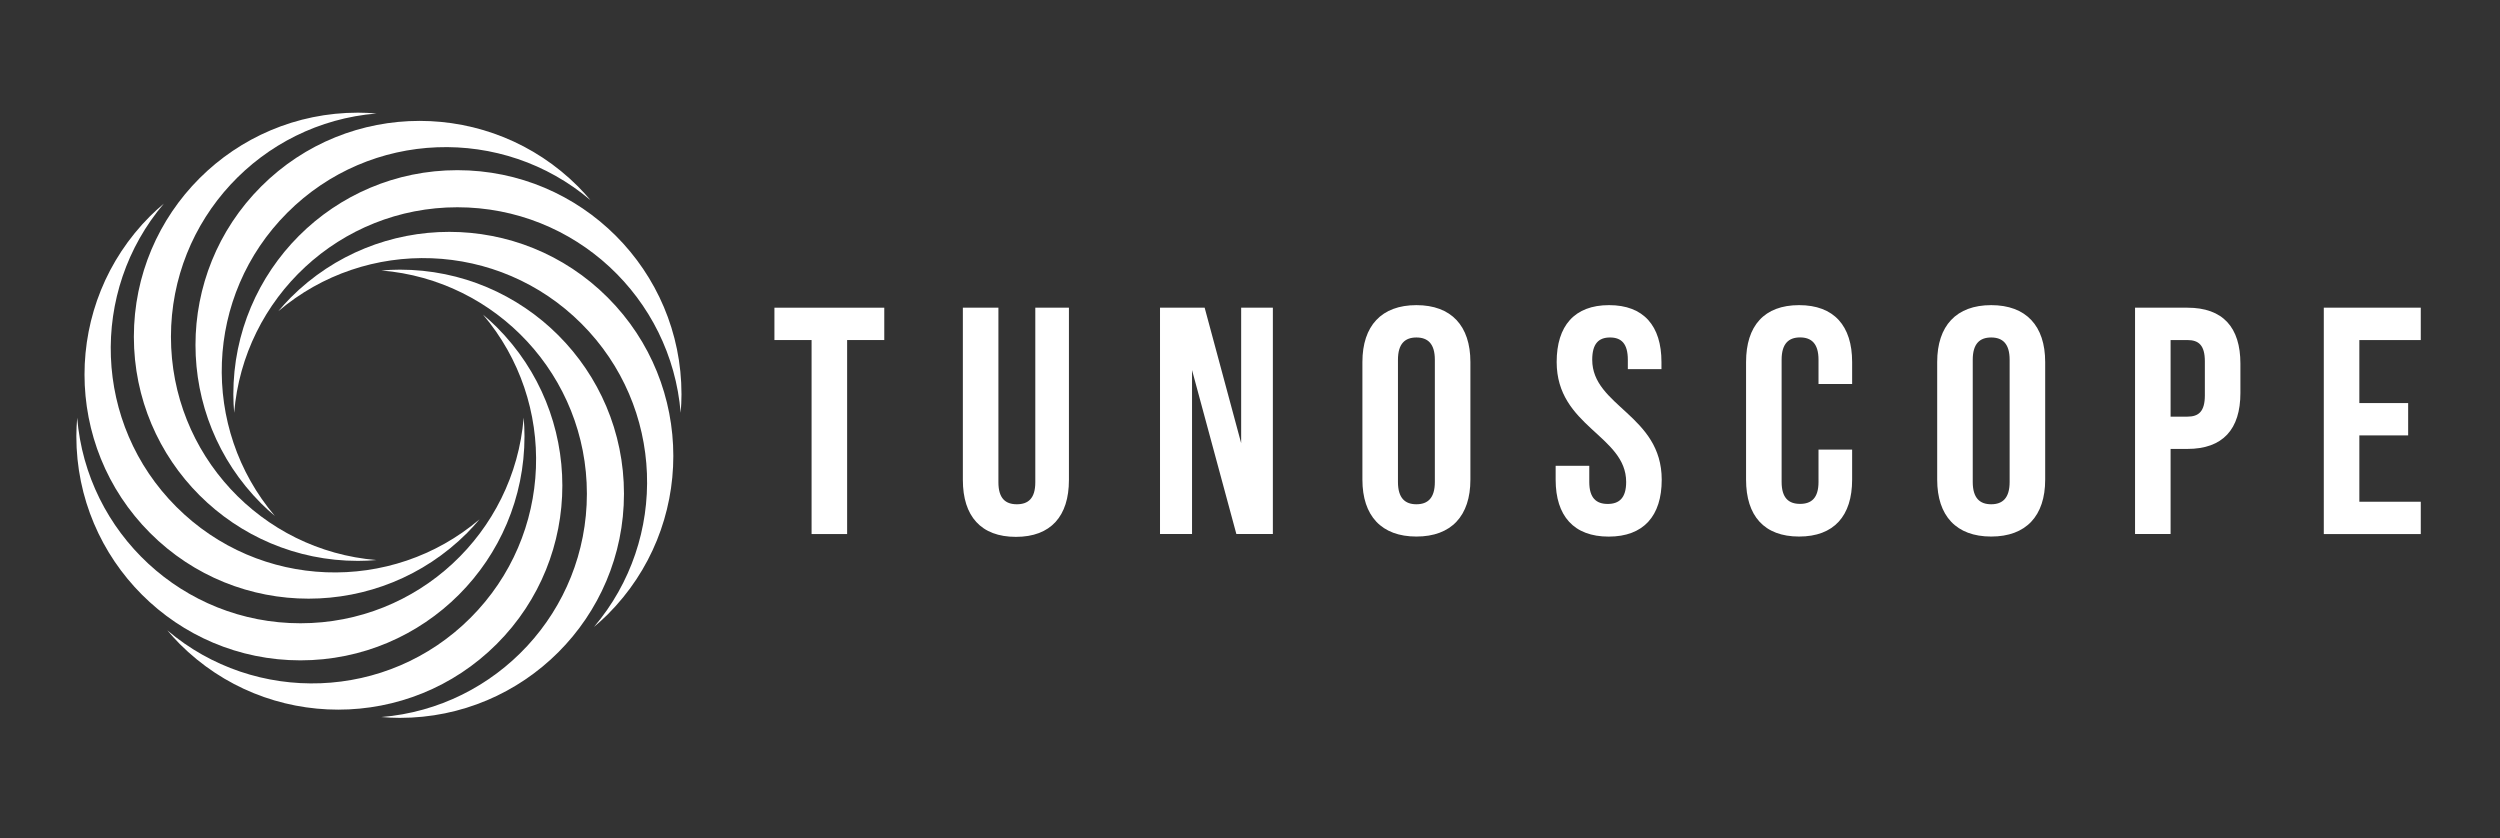 <?xml version="1.0" encoding="utf-8"?>
<!-- Generator: Adobe Illustrator 24.0.1, SVG Export Plug-In . SVG Version: 6.00 Build 0)  -->
<svg version="1.1" id="Calque_2" xmlns="http://www.w3.org/2000/svg" xmlns:xlink="http://www.w3.org/1999/xlink" x="0px" y="0px"
	 viewBox="0 0 390.32 130.88" style="enable-background:new 0 0 390.32 130.88;" xml:space="preserve">
<rect x="0" y="0" width="390.32" height="130.88" fill="#333333" stroke="none"/>
<style type="text/css">
	.st0{fill:#FFFFFF;}
</style>
<g>
	<path class="st0" d="M44.86,33.21c12.97-12.97,33.6-13.62,47.34-1.95c-0.62-0.73-1.26-1.45-1.95-2.14
		c-13.66-13.66-35.81-13.66-49.48,0s-13.66,35.81,0,49.48c0.69,0.69,1.41,1.33,2.14,1.95C31.24,66.8,31.89,46.18,44.86,33.21z"/>
	<path class="st0" d="M26.69,52.58c0-18.35,14.13-33.39,32.09-34.86c-0.95-0.08-1.92-0.13-2.89-0.13
		c-19.32,0-34.99,15.66-34.99,34.99s15.66,34.99,34.99,34.99c0.97,0,1.94-0.05,2.89-0.13C40.81,85.97,26.69,70.93,26.69,52.58z"/>
	<path class="st0" d="M27.53,79.13c-12.97-12.97-13.62-33.6-1.95-47.34c-0.73,0.62-1.45,1.26-2.14,1.95
		c-13.66,13.66-13.66,35.81,0,49.48s35.81,13.66,49.48,0c0.69-0.69,1.33-1.41,1.95-2.14C61.13,92.75,40.51,92.11,27.53,79.13z"/>
	<path class="st0" d="M46.91,97.31c-18.35,0-33.39-14.13-34.86-32.09c-0.08,0.95-0.13,1.92-0.13,2.89
		c0,19.32,15.66,34.99,34.99,34.99S81.89,87.43,81.89,68.1c0-0.97-0.05-1.94-0.13-2.89C80.29,83.18,65.25,97.31,46.91,97.31z"/>
	<path class="st0" d="M73.46,96.46c-12.97,12.97-33.6,13.62-47.34,1.95c0.62,0.73,1.26,1.45,1.95,2.14
		c13.66,13.66,35.81,13.66,49.48,0s13.66-35.81,0-49.48c-0.69-0.69-1.41-1.33-2.14-1.95C87.08,62.86,86.43,83.49,73.46,96.46z"/>
	<path class="st0" d="M91.63,77.09c0,18.35-14.13,33.39-32.09,34.86c0.95,0.08,1.92,0.13,2.89,0.13c19.32,0,34.99-15.66,34.99-34.99
		S81.75,42.1,62.43,42.1c-0.97,0-1.94,0.05-2.89,0.13C77.51,43.7,91.63,58.74,91.63,77.09z"/>
	<path class="st0" d="M90.79,50.54c12.97,12.97,13.62,33.6,1.95,47.34c0.73-0.62,1.45-1.26,2.14-1.95
		c13.66-13.66,13.66-35.81,0-49.48s-35.81-13.66-49.48,0c-0.69,0.69-1.33,1.41-1.95,2.14C57.19,36.92,77.81,37.56,90.79,50.54z"/>
	<path class="st0" d="M71.41,32.36c18.35,0,33.39,14.13,34.86,32.09c0.08-0.95,0.13-1.92,0.13-2.89c0-19.32-15.66-34.99-34.99-34.99
		S36.43,42.24,36.43,61.56c0,0.97,0.05,1.94,0.13,2.89C38.03,46.49,53.07,32.36,71.41,32.36z"/>
	<path class="st0" d="M120.9,48.04h17.16v5.05h-5.8v30.29h-5.55V53.09h-5.8V48.04z"/>
	<path class="st0" d="M155.88,48.04V75.3c0,2.52,1.11,3.43,2.88,3.43s2.88-0.91,2.88-3.43V48.04h5.25v26.9
		c0,5.65-2.83,8.88-8.28,8.88s-8.28-3.23-8.28-8.88v-26.9H155.88z"/>
	<path class="st0" d="M186.11,57.78v25.59h-5V48.04h6.97l5.7,21.15V48.04h4.95v35.33h-5.7L186.11,57.78z"/>
	<path class="st0" d="M212.71,56.52c0-5.65,2.98-8.88,8.43-8.88s8.43,3.23,8.43,8.88v18.37c0,5.65-2.98,8.88-8.43,8.88
		s-8.43-3.23-8.43-8.88V56.52z M218.26,75.25c0,2.52,1.11,3.48,2.88,3.48s2.88-0.96,2.88-3.48V56.17c0-2.52-1.11-3.48-2.88-3.48
		s-2.88,0.96-2.88,3.48V75.25z"/>
	<path class="st0" d="M251.22,47.64c5.4,0,8.18,3.23,8.18,8.88v1.11h-5.25v-1.46c0-2.52-1.01-3.48-2.78-3.48s-2.78,0.96-2.78,3.48
		c0,7.27,10.85,8.63,10.85,18.73c0,5.65-2.83,8.88-8.28,8.88c-5.45,0-8.28-3.23-8.28-8.88v-2.17h5.25v2.52
		c0,2.52,1.11,3.43,2.88,3.43c1.77,0,2.88-0.91,2.88-3.43c0-7.27-10.85-8.63-10.85-18.73C243.04,50.87,245.82,47.64,251.22,47.64z"
		/>
	<path class="st0" d="M289.17,70.2v4.69c0,5.65-2.83,8.88-8.28,8.88s-8.28-3.23-8.28-8.88V56.52c0-5.65,2.83-8.88,8.28-8.88
		s8.28,3.23,8.28,8.88v3.43h-5.25v-3.79c0-2.52-1.11-3.48-2.88-3.48s-2.88,0.96-2.88,3.48v19.08c0,2.52,1.11,3.43,2.88,3.43
		s2.88-0.91,2.88-3.43V70.2H289.17z"/>
	<path class="st0" d="M302.45,56.52c0-5.65,2.98-8.88,8.43-8.88s8.43,3.23,8.43,8.88v18.37c0,5.65-2.98,8.88-8.43,8.88
		s-8.43-3.23-8.43-8.88V56.52z M308,75.25c0,2.52,1.11,3.48,2.88,3.48s2.88-0.96,2.88-3.48V56.17c0-2.52-1.11-3.48-2.88-3.48
		S308,53.64,308,56.17V75.25z"/>
	<path class="st0" d="M349.79,56.77v4.59c0,5.65-2.73,8.73-8.28,8.73h-2.62v13.28h-5.55V48.04h8.18
		C347.07,48.04,349.79,51.12,349.79,56.77z M338.89,53.09v11.96h2.62c1.77,0,2.73-0.81,2.73-3.33v-5.3c0-2.52-0.96-3.33-2.73-3.33
		H338.89z"/>
	<path class="st0" d="M368.36,62.93h7.62v5.05h-7.62v10.35h9.59v5.05h-15.14V48.04h15.14v5.05h-9.59V62.93z"/>
</g>
</svg>
